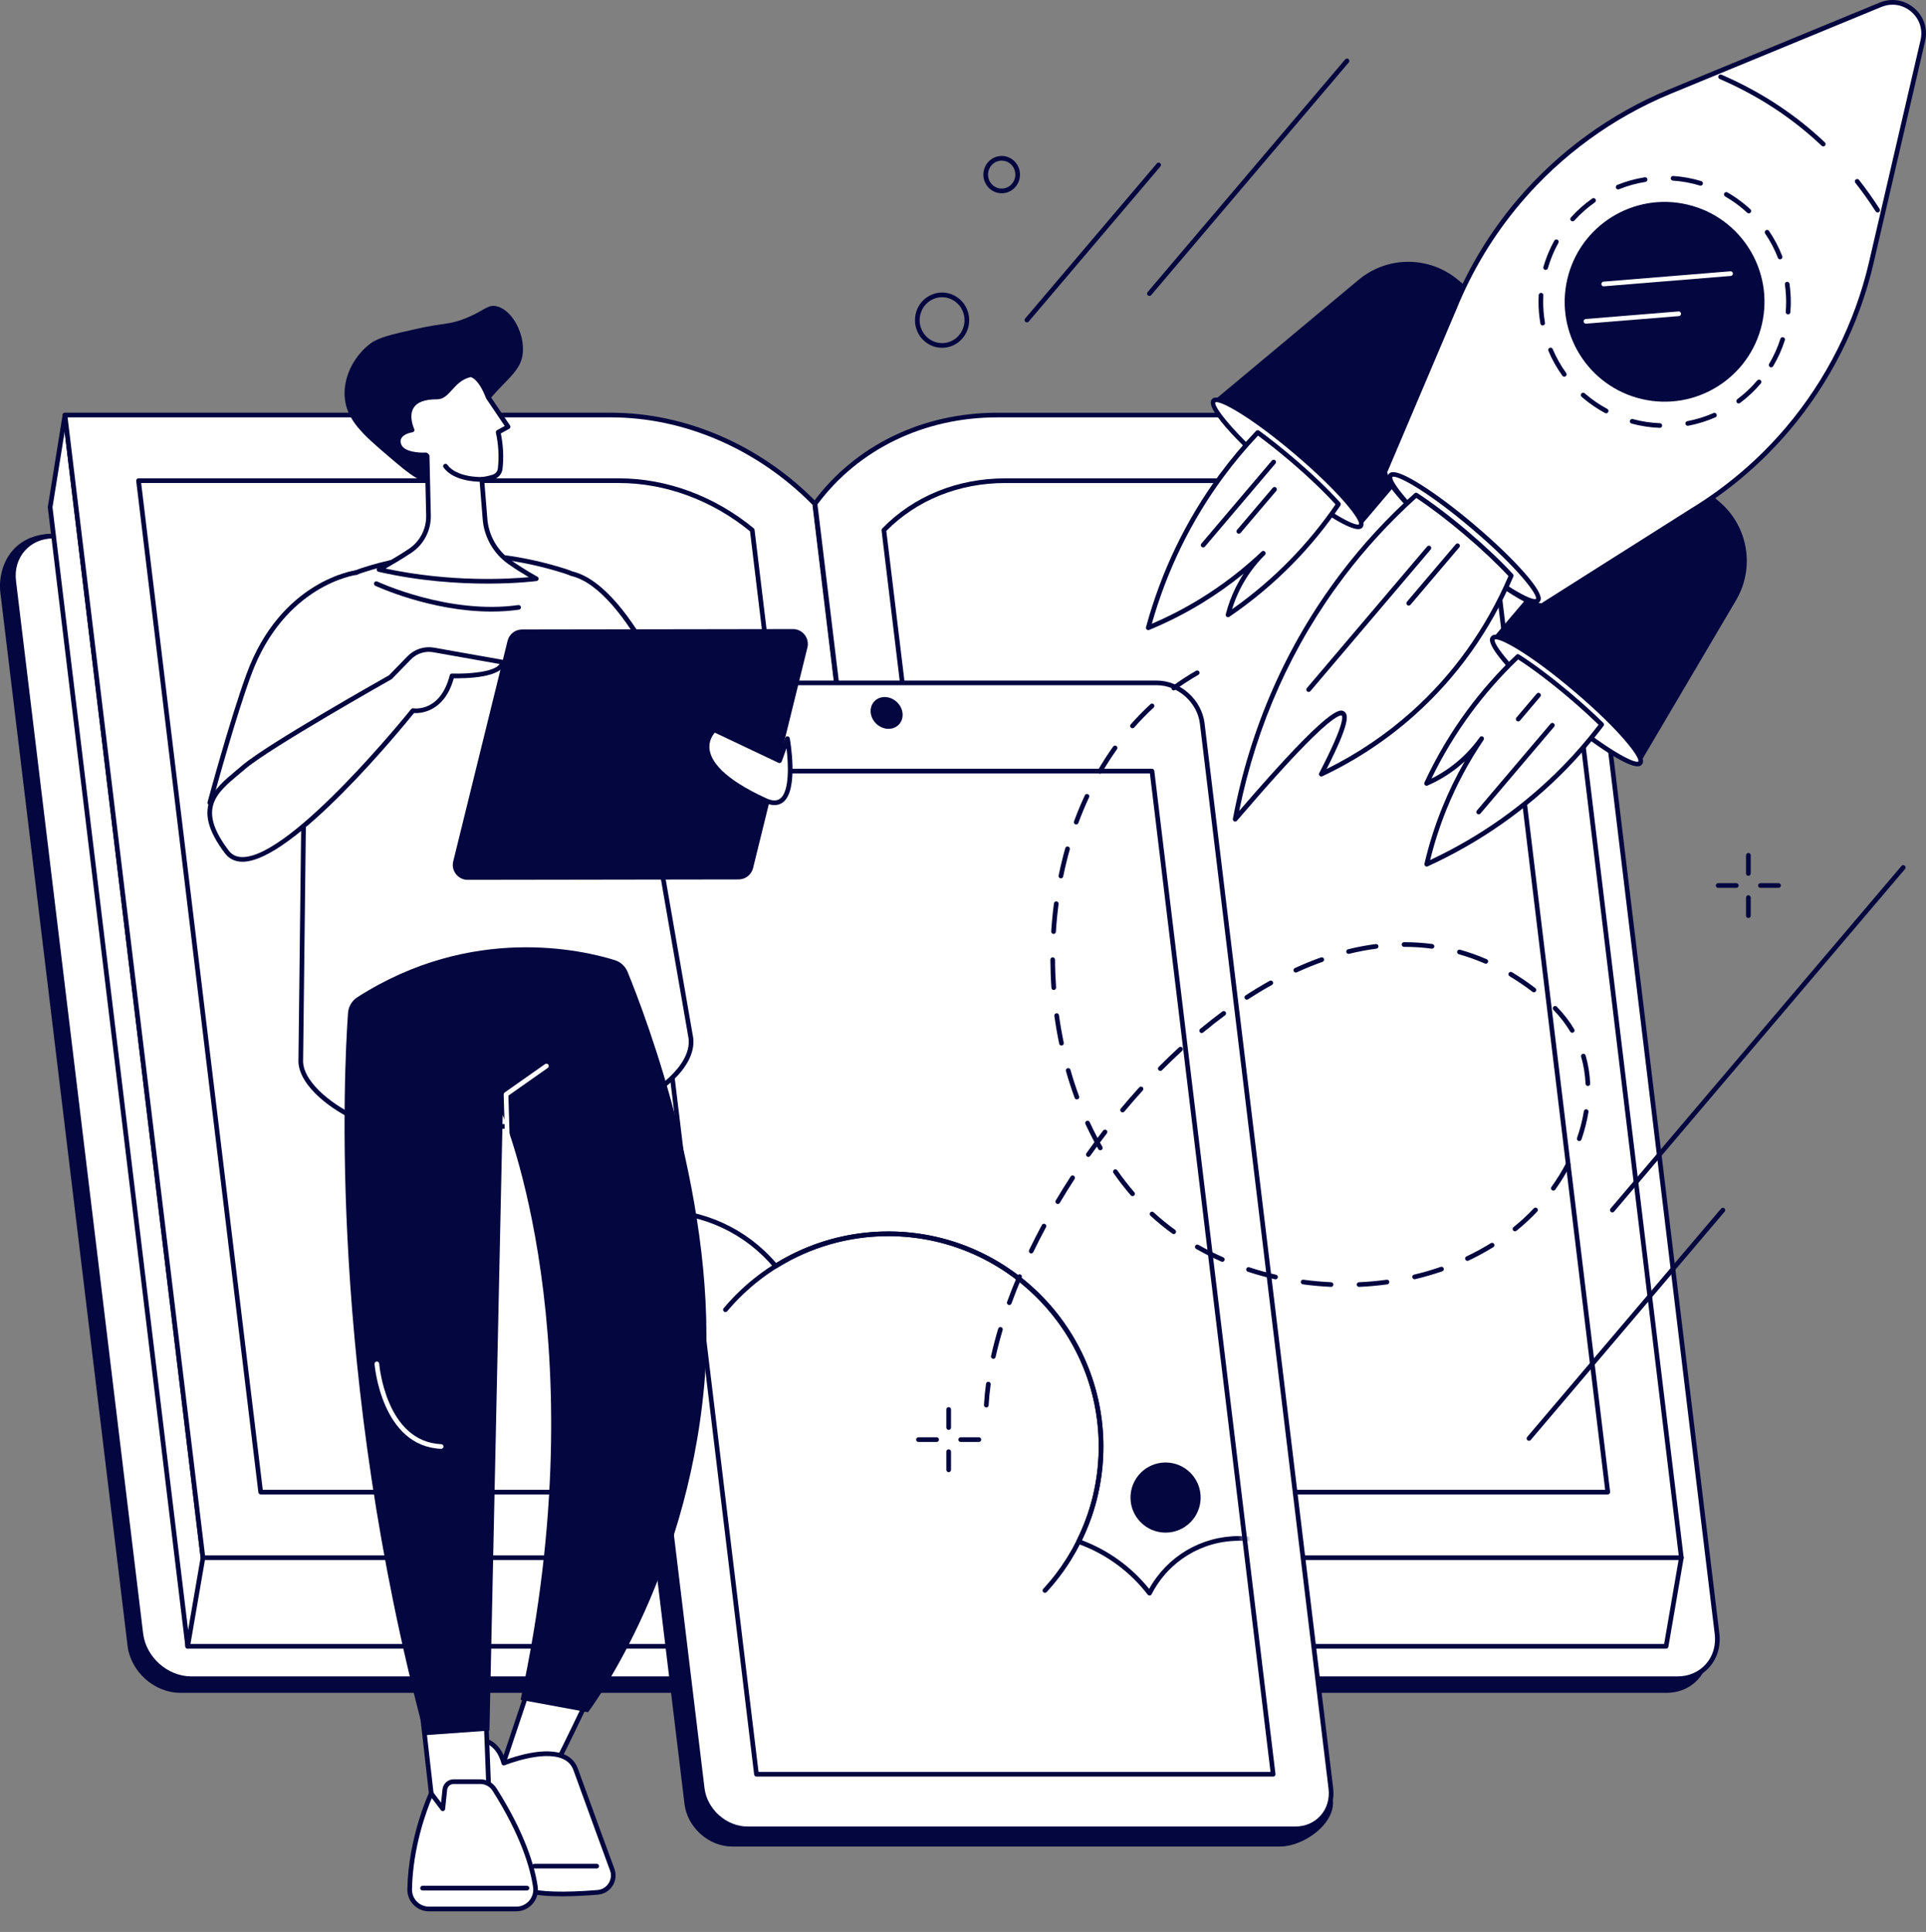 <?xml version="1.0" encoding="UTF-8"?> <svg xmlns="http://www.w3.org/2000/svg" width="315" height="316" viewBox="0 0 315 316" fill="none"><rect x="0" y="0" width="315" height="316" fill="#808080" stroke="none"/><path d="M154.609 276.504H29.495C25.428 276.504 21.733 273.207 21.241 269.139L0.449 96.967C-0.043 92.899 2.184 87.682 8.714 87.682L132.037 89.602L154.609 276.504Z" fill="#03063F"></path><path d="M154.609 276.887H29.495C25.247 276.887 21.374 273.432 20.862 269.186L0.069 97.013C-0.245 94.409 0.52 91.78 2.116 89.981C3.671 88.227 5.953 87.301 8.715 87.301L132.045 89.221C132.237 89.224 132.395 89.368 132.419 89.558L154.992 276.46C155.005 276.569 154.971 276.677 154.898 276.759C154.826 276.841 154.722 276.887 154.612 276.887H154.609ZM8.708 88.064C6.177 88.064 4.093 88.903 2.688 90.489C1.236 92.127 0.541 94.532 0.83 96.922L21.622 269.095C22.09 272.971 25.623 276.123 29.497 276.123H154.178L131.698 89.98L8.708 88.064Z" fill="#03063F"></path><path d="M272.56 276.504H154.723L132.15 89.602H249.988C254.056 89.602 257.752 92.899 258.243 96.966L279.035 269.139C279.527 273.207 276.626 276.504 272.559 276.504H272.56Z" fill="#03063F"></path><path d="M272.56 276.886H154.722C154.529 276.886 154.365 276.741 154.343 276.55L131.772 89.648C131.759 89.538 131.793 89.431 131.866 89.349C131.938 89.267 132.042 89.221 132.152 89.221H249.989C254.238 89.221 258.111 92.675 258.623 96.922L279.415 269.095C279.667 271.182 279.086 273.145 277.777 274.621C276.48 276.084 274.629 276.888 272.56 276.888V276.886ZM155.062 276.121H272.56C274.407 276.121 276.055 275.407 277.205 274.112C278.366 272.802 278.882 271.053 278.657 269.185L257.865 97.012C257.397 93.136 253.864 89.984 249.989 89.984H132.584L155.062 276.123V276.121Z" fill="#03063F"></path><path d="M156.398 274.586H31.287C27.219 274.586 23.524 271.289 23.032 267.221L2.238 95.048C1.746 90.981 4.647 87.684 8.714 87.684H133.828L156.4 274.586H156.398Z" fill="white"></path><path d="M156.397 274.967H31.286C27.037 274.967 23.164 271.512 22.652 267.265L1.858 95.094C1.607 93.007 2.188 91.044 3.496 89.568C4.793 88.105 6.645 87.301 8.714 87.301H133.827C134.02 87.301 134.182 87.446 134.206 87.637L156.777 274.539C156.79 274.649 156.756 274.756 156.683 274.838C156.611 274.92 156.507 274.967 156.397 274.967ZM8.714 88.064C6.867 88.064 5.218 88.778 4.069 90.073C2.907 91.384 2.391 93.133 2.616 95.002L23.409 267.173C23.877 271.049 27.41 274.201 31.284 274.201H155.965L133.487 88.063H8.714V88.064Z" fill="#03063F"></path><path d="M274.347 274.586H156.51L133.938 87.684H251.775C255.843 87.684 259.538 90.981 260.03 95.048L280.822 267.219C281.314 271.287 278.413 274.584 274.346 274.584L274.347 274.586Z" fill="white"></path><path d="M274.349 274.967H156.511C156.318 274.967 156.156 274.821 156.132 274.63L133.56 87.728C133.546 87.618 133.58 87.511 133.654 87.429C133.725 87.347 133.83 87.301 133.939 87.301H251.776C256.025 87.301 259.898 90.755 260.41 95.002L281.202 267.173C281.454 269.261 280.873 271.224 279.564 272.7C278.268 274.162 276.416 274.967 274.347 274.967H274.349ZM156.851 274.203H274.349C276.195 274.203 277.844 273.489 278.994 272.194C280.155 270.884 280.671 269.134 280.444 267.267L259.652 95.096C259.184 91.22 255.651 88.066 251.776 88.066H134.371L156.851 274.205V274.203Z" fill="#03063F"></path><path d="M155.869 269.667H30.699C30.491 269.667 30.322 269.5 30.316 269.293L29.906 248.323C29.903 248.17 29.994 248.03 30.134 247.966L43.834 241.874C43.887 241.851 43.944 241.84 44.004 241.842L137.993 245.243C138.107 245.247 138.215 245.303 138.283 245.395L156.171 269.054C156.258 269.17 156.274 269.326 156.209 269.456C156.144 269.585 156.012 269.667 155.867 269.667H155.869ZM31.073 268.902H155.1L137.784 246L44.065 242.609L30.675 248.561L31.073 268.902Z" fill="#03063F"></path><path d="M10.623 67.888L8.199 82.963L30.7 269.284L33.194 254.791L10.623 67.888Z" fill="white"></path><path d="M30.7 269.667C30.7 269.667 30.693 269.667 30.69 269.667C30.5 269.662 30.343 269.518 30.319 269.33L7.819 83.009C7.815 82.973 7.815 82.937 7.821 82.903L10.245 67.829C10.274 67.643 10.434 67.508 10.622 67.508C10.624 67.508 10.627 67.508 10.629 67.508C10.819 67.511 10.977 67.655 11.001 67.844L33.572 254.746C33.577 254.784 33.575 254.82 33.569 254.857L31.074 269.351C31.042 269.535 30.883 269.669 30.698 269.669L30.7 269.667ZM8.586 82.97L30.767 266.645L32.808 254.781L10.569 70.63L8.584 82.972L8.586 82.97Z" fill="#03063F"></path><path d="M155.815 269.284C146.796 260.083 134.63 254.791 122.499 254.791H33.196L10.625 67.889H99.928C112.059 67.889 124.226 73.181 133.244 82.382L155.816 269.284H155.815Z" fill="white"></path><path d="M155.814 269.667C155.713 269.667 155.614 269.628 155.541 269.552C146.584 260.415 134.54 255.173 122.498 255.173H33.195C33.002 255.173 32.838 255.028 32.816 254.837L10.245 67.933C10.232 67.824 10.266 67.716 10.339 67.634C10.411 67.552 10.515 67.506 10.624 67.506H99.928C112.175 67.506 124.417 72.831 133.515 82.114C133.575 82.174 133.613 82.252 133.621 82.336L156.192 269.238C156.21 269.4 156.125 269.558 155.978 269.628C155.925 269.653 155.869 269.665 155.812 269.665L155.814 269.667ZM33.535 254.408H122.498C134.397 254.408 146.29 259.434 155.302 268.234L132.878 82.556C123.931 73.475 111.929 68.269 99.926 68.269H11.055L33.533 254.408H33.535Z" fill="#03063F"></path><path d="M142.552 248.753C142.502 248.753 142.453 248.742 142.407 248.724C135.501 245.879 128.366 244.436 121.201 244.436H42.635C42.442 244.436 42.278 244.29 42.255 244.099L22.276 78.667C22.263 78.558 22.297 78.45 22.37 78.368C22.442 78.286 22.546 78.24 22.656 78.24H101.222C109.043 78.24 116.872 81.141 123.271 86.408C123.347 86.471 123.396 86.56 123.408 86.657L142.933 248.324C142.948 248.459 142.892 248.592 142.784 248.674C142.716 248.725 142.635 248.753 142.553 248.753H142.552ZM42.973 243.672H121.201C128.258 243.672 135.284 245.051 142.096 247.772L122.668 86.901C116.43 81.807 108.819 79.004 101.224 79.004H23.086L42.973 243.67V243.672Z" fill="#03063F"></path><path d="M272.494 269.668H155.872C155.745 269.668 155.627 269.606 155.556 269.5C155.484 269.396 155.468 269.263 155.515 269.145L217.544 110.092C217.601 109.945 217.742 109.85 217.9 109.85C218.057 109.85 218.197 109.945 218.255 110.092L275.342 254.652C275.368 254.716 275.375 254.788 275.363 254.857L272.869 269.35C272.838 269.533 272.679 269.668 272.493 269.668H272.494ZM156.43 268.902H272.172L274.594 254.831L217.905 111.278L156.432 268.902H156.43Z" fill="#03063F"></path><path d="M155.871 269.284C162.667 260.083 173.554 254.791 185.687 254.791H274.99L252.418 67.889H163.114C150.984 67.889 140.095 73.181 133.299 82.382L155.871 269.284Z" fill="white"></path><path d="M155.871 269.667C155.838 269.667 155.806 269.664 155.773 269.655C155.621 269.616 155.51 269.488 155.491 269.332L132.921 82.43C132.909 82.333 132.935 82.235 132.993 82.157C139.869 72.846 150.848 67.508 163.114 67.508H252.417C252.61 67.508 252.773 67.653 252.796 67.844L275.367 254.747C275.381 254.856 275.346 254.963 275.273 255.045C275.201 255.127 275.097 255.174 274.988 255.174H185.684C173.663 255.174 162.907 260.399 156.176 269.512C156.103 269.611 155.988 269.667 155.869 269.667H155.871ZM133.696 82.488L156.137 268.302C163.04 259.46 173.753 254.408 185.686 254.408H274.557L252.079 68.27H163.116C151.147 68.27 140.434 73.449 133.698 82.487L133.696 82.488Z" fill="#03063F"></path><path d="M164.082 248.755C164.017 248.755 163.952 248.737 163.896 248.705C163.79 248.645 163.718 248.539 163.703 248.418L144.178 86.751C144.165 86.637 144.204 86.522 144.284 86.439C149.428 81.153 156.576 78.242 164.412 78.242H242.978C243.171 78.242 243.335 78.387 243.358 78.579L263.337 244.011C263.35 244.12 263.316 244.227 263.243 244.309C263.171 244.391 263.067 244.438 262.957 244.438H184.391C177.231 244.438 170.451 245.878 164.241 248.719C164.19 248.743 164.137 248.753 164.082 248.753V248.755ZM144.959 86.842L164.398 247.81C170.577 245.065 177.301 243.674 184.389 243.674H262.525L242.638 79.007H164.41C156.847 79.007 149.948 81.789 144.957 86.842H144.959Z" fill="#03063F"></path><path d="M186.683 114.212L99.633 111.701C95.972 111.701 90.85 117.181 91.293 120.842L112.327 295.023C112.77 298.684 116.096 301.651 119.757 301.651H209.318C212.979 301.651 218.048 298.096 217.605 294.435L194.11 120.842C193.668 117.181 190.342 114.214 186.681 114.214L186.683 114.212Z" fill="#03063F"></path><path d="M209.32 302.032H119.759C115.917 302.032 112.415 298.907 111.95 295.067L90.915 120.887C90.705 119.139 91.659 116.876 93.469 114.832C95.391 112.665 97.754 111.318 99.635 111.318L186.69 113.83C190.53 113.833 194.031 116.956 194.494 120.795L217.988 294.382C218.157 295.79 217.611 297.25 216.406 298.608C214.619 300.624 211.707 302.03 209.322 302.03L209.32 302.032ZM99.623 112.082C97.991 112.082 95.796 113.362 94.042 115.34C92.374 117.221 91.488 119.26 91.674 120.795L112.709 294.975C113.127 298.444 116.291 301.266 119.759 301.266H209.32C211.468 301.266 214.206 299.936 215.832 298.101C216.569 297.271 217.409 295.967 217.228 294.478L193.733 120.89C193.313 117.415 190.151 114.593 186.683 114.593C186.68 114.593 186.676 114.593 186.671 114.593L99.621 112.082H99.623Z" fill="#03063F"></path><path d="M189.196 111.701H99.635C95.974 111.701 93.366 114.668 93.806 118.329L114.841 292.51C115.284 296.171 118.61 299.138 122.271 299.138H211.832C215.493 299.138 218.101 296.171 217.661 292.51L196.626 118.329C196.183 114.668 192.857 111.701 189.196 111.701Z" fill="white"></path><path d="M211.831 299.521H122.27C118.428 299.521 114.924 296.396 114.461 292.556L93.427 118.375C93.199 116.486 93.726 114.709 94.911 113.372C96.085 112.048 97.762 111.318 99.635 111.318H189.196C193.038 111.318 196.54 114.443 197.005 118.283L218.039 292.463C218.267 294.353 217.741 296.13 216.555 297.467C215.381 298.791 213.704 299.521 211.831 299.521ZM99.635 112.082C97.984 112.082 96.51 112.719 95.484 113.877C94.445 115.048 93.985 116.612 94.187 118.282L115.222 292.462C115.64 295.931 118.802 298.754 122.272 298.754H211.833C213.483 298.754 214.958 298.116 215.984 296.958C217.023 295.788 217.483 294.223 217.281 292.552L196.246 118.372C195.828 114.902 192.664 112.08 189.196 112.08H99.635V112.082Z" fill="#03063F"></path><path d="M145.322 119.212C143.887 119.212 142.582 118.049 142.408 116.612C142.234 115.177 143.257 114.012 144.694 114.012C146.13 114.012 147.434 115.175 147.608 116.612C147.782 118.047 146.759 119.212 145.322 119.212Z" fill="#03063F"></path><path d="M208.225 290.59H123.721C123.528 290.59 123.365 290.445 123.341 290.253L103.526 126.169C103.513 126.06 103.547 125.952 103.62 125.87C103.692 125.788 103.796 125.742 103.906 125.742H188.41C188.603 125.742 188.766 125.887 188.789 126.079L208.604 290.163C208.618 290.272 208.584 290.38 208.51 290.462C208.439 290.544 208.334 290.59 208.225 290.59ZM124.059 289.824H207.793L188.069 126.504H104.334L124.059 289.824Z" fill="#03063F"></path><mask id="mask0_3420_545" style="mask-type:luminance" maskUnits="userSpaceOnUse" x="103" y="126" width="106" height="165"><path d="M208.226 290.207H123.721L103.904 126.123H188.409L208.226 290.207Z" fill="white"></path></mask><g mask="url(#mask0_3420_545)"><path d="M170.897 260.532C170.805 260.532 170.711 260.498 170.639 260.431C170.484 260.288 170.473 260.047 170.617 259.892C176.475 253.526 179.7 245.255 179.7 236.598C179.7 217.626 164.264 202.189 145.291 202.189C135.102 202.189 125.496 206.667 118.936 214.474C118.8 214.636 118.561 214.657 118.398 214.52C118.236 214.383 118.215 214.142 118.352 213.982C125.059 206 134.879 201.424 145.293 201.424C164.687 201.424 180.466 217.202 180.466 236.597C180.466 245.444 177.168 253.9 171.181 260.408C171.106 260.49 171.003 260.531 170.899 260.531L170.897 260.532Z" fill="#03063F"></path><path d="M192.279 315.459C180.722 315.459 171.32 306.056 171.32 294.499C171.32 294.293 171.311 294.153 171.301 294.059C171.214 294.047 171.15 294.007 171.109 293.975C170.935 293.833 170.923 293.674 171.009 293.302H157.41C152.811 302.8 144.125 307.226 130.099 307.226C112.823 307.226 98.768 293.17 98.768 275.894C98.768 265.4 103.968 255.686 112.696 249.845C112.454 249.247 112.223 248.637 112.013 248.024C110.58 248.27 109.134 248.395 107.713 248.395C93.749 248.395 82.389 237.034 82.389 223.07C82.389 209.107 93.749 197.746 107.713 197.746C115.124 197.746 122.109 200.965 126.935 206.587C132.45 203.208 138.788 201.422 145.286 201.422C164.681 201.422 180.459 217.201 180.459 236.595C180.459 241.975 179.277 247.132 176.945 251.933C181.257 253.549 185.043 256.287 187.947 259.889C190.916 254.545 196.487 251.249 202.625 251.249C211.884 251.249 219.418 258.783 219.418 268.042C219.418 274.488 215.702 280.378 209.913 283.17C212.087 286.549 213.235 290.454 213.235 294.498C213.235 306.055 203.833 315.457 192.276 315.457L192.279 315.459ZM171.788 293.346C172.006 293.505 172.085 293.816 172.085 294.501C172.085 305.636 181.144 314.695 192.279 314.695C203.414 314.695 212.473 305.636 212.473 294.501C212.473 290.463 211.284 286.564 209.036 283.228C208.973 283.134 208.954 283.018 208.985 282.91C209.016 282.802 209.093 282.712 209.195 282.666C214.942 280.079 218.656 274.341 218.656 268.046C218.656 259.207 211.465 252.018 202.626 252.018C196.577 252.018 191.107 255.37 188.35 260.763C188.29 260.879 188.176 260.958 188.044 260.97C187.913 260.982 187.786 260.925 187.706 260.823C184.759 256.996 180.811 254.121 176.286 252.512C176.181 252.474 176.099 252.396 176.058 252.295C176.017 252.194 176.023 252.08 176.07 251.981C178.474 247.178 179.694 242.004 179.694 236.6C179.694 217.628 164.257 202.191 145.284 202.191C138.818 202.191 132.516 203.997 127.057 207.414C126.894 207.514 126.682 207.48 126.561 207.335C121.875 201.73 115.004 198.515 107.711 198.515C94.169 198.515 83.151 209.532 83.151 223.076C83.151 236.619 94.168 247.636 107.711 247.636C109.192 247.636 110.703 247.496 112.197 247.219C112.385 247.185 112.57 247.293 112.63 247.474C112.896 248.275 113.195 249.073 113.52 249.847C113.591 250.016 113.53 250.212 113.376 250.315C104.706 255.993 99.53 265.557 99.53 275.899C99.53 292.753 113.243 306.466 130.097 306.466C143.899 306.466 152.391 302.112 156.823 292.76C156.886 292.627 157.021 292.542 157.168 292.542H171.501C171.62 292.542 171.731 292.596 171.805 292.692C171.876 292.786 171.902 292.909 171.87 293.023C171.834 293.157 171.805 293.264 171.784 293.348L171.788 293.346Z" fill="#03063F"></path><path d="M190.631 250.683C193.799 250.683 196.366 248.115 196.366 244.948C196.366 241.78 193.799 239.213 190.631 239.213C187.464 239.213 184.896 241.78 184.896 244.948C184.896 248.115 187.464 250.683 190.631 250.683Z" fill="#03063F"></path></g><path d="M71.457 78.906C69.2 79.469 66.995 77.585 63.573 74.665C59.415 71.115 56.516 68.642 56.362 64.658C56.227 61.161 58.26 57.912 60.602 56.178C61.948 55.182 63.986 54.722 68.064 53.803C72.731 52.751 73.331 53.168 76.035 52.107C79.183 50.873 79.675 49.799 81.122 50.072C83.465 50.515 85.579 53.971 85.532 57.196C85.47 61.463 81.672 62.104 77.39 69.069C73.811 74.891 74.13 78.237 71.453 78.906H71.457Z" fill="#03063F"></path><path d="M112.999 169.811L105.293 125.441L112.656 121.223C112.656 121.223 103.636 96.238 93.521 93.836V93.841C93.152 93.686 92.776 93.541 92.39 93.418C78.518 89 66.914 90.782 59.298 93.267C53.498 95.16 49.692 100.712 49.975 106.808L49.191 173.682C49.373 177.601 54.783 181.409 58.377 182.982C62.706 184.879 70.465 184.259 81.142 184.259C91.1 184.259 98.133 182.591 102.785 180.828C107.239 179.14 113.561 174.542 113.001 169.813L112.999 169.811Z" fill="white"></path><path d="M69.836 184.738C64.757 184.738 60.903 184.505 58.221 183.332C54.541 181.721 48.998 177.826 48.807 173.698L49.591 106.802C49.3 100.564 53.243 94.84 59.178 92.903C66.582 90.487 78.374 88.551 92.506 93.051C92.853 93.162 93.206 93.294 93.616 93.465C103.812 95.897 112.644 120.063 113.014 121.092C113.078 121.266 113.006 121.461 112.845 121.553L105.715 125.638L113.375 169.745C113.375 169.745 113.377 169.759 113.378 169.766C113.961 174.687 107.613 179.406 102.918 181.184C96.867 183.477 89.54 184.64 81.139 184.64C78.899 184.64 76.818 184.668 74.806 184.693C73.034 184.715 71.377 184.738 69.835 184.738H69.836ZM75.431 91.105C68.967 91.105 63.51 92.293 59.415 93.629C53.807 95.458 50.081 100.87 50.356 106.788L49.572 173.685C49.745 177.414 55.158 181.155 58.529 182.631C61.874 184.095 67.294 184.025 74.797 183.93C76.811 183.904 78.894 183.877 81.139 183.877C89.446 183.877 96.683 182.73 102.647 180.47C106.977 178.828 113.137 174.325 112.62 169.866L104.915 125.506C104.888 125.347 104.963 125.188 105.101 125.11L112.182 121.053C111.12 118.225 102.67 96.48 93.483 94.221C93.445 94.218 93.406 94.209 93.37 94.194C92.959 94.022 92.61 93.89 92.27 93.782C86.154 91.835 80.483 91.109 75.429 91.109L75.431 91.105Z" fill="#03063F"></path><path d="M34.316 131.302C34.316 131.302 37.924 117.881 40.694 110.337C46.292 95.085 58.267 93.65 58.267 93.65V131.191L34.316 131.304V131.302Z" fill="white"></path><path d="M34.316 131.684C34.198 131.684 34.085 131.629 34.013 131.535C33.94 131.441 33.916 131.318 33.947 131.202C33.983 131.067 37.591 117.679 40.334 110.205C45.948 94.91 58.097 93.284 58.22 93.27C58.434 93.245 58.62 93.395 58.646 93.603C58.671 93.814 58.521 94.003 58.313 94.029C58.195 94.043 46.498 95.633 41.053 110.468C38.617 117.105 35.491 128.445 34.818 130.917L50.193 130.845H50.195C50.405 130.845 50.576 131.014 50.577 131.226C50.577 131.438 50.408 131.609 50.196 131.611L34.319 131.686H34.317L34.316 131.684Z" fill="#03063F"></path><path d="M80.373 100.029C70.415 100.029 61.479 95.859 61.378 95.809C61.187 95.719 61.107 95.492 61.197 95.3C61.288 95.109 61.517 95.029 61.706 95.119C61.823 95.174 73.407 100.576 84.767 98.966C84.976 98.937 85.17 99.083 85.2 99.291C85.228 99.499 85.083 99.694 84.875 99.723C83.37 99.937 81.86 100.029 80.375 100.029H80.373Z" fill="#03063F"></path><path d="M76.501 143.913L120.798 143.845C121.921 143.845 122.898 143.076 123.166 141.986L132.053 105.918C132.432 104.377 131.265 102.889 129.678 102.891L85.381 102.959C84.259 102.961 83.282 103.728 83.013 104.818L74.127 140.886C73.747 142.427 74.914 143.915 76.501 143.913Z" fill="#03063F"></path><path d="M128.787 120.818L127.492 124.428L116.834 119.373C116.834 119.373 110.984 124.454 125.191 130.93C131.112 133.629 128.788 120.82 128.788 120.82L128.787 120.818Z" fill="white"></path><path d="M126.672 131.686C126.178 131.686 125.63 131.549 125.032 131.278C118.996 128.526 115.723 125.659 115.303 122.755C114.978 120.508 116.517 119.142 116.582 119.085C116.697 118.986 116.861 118.964 116.997 119.029L127.275 123.903L128.428 120.691C128.486 120.529 128.643 120.426 128.819 120.44C128.992 120.454 129.133 120.582 129.164 120.753C129.226 121.096 130.662 129.204 128.073 131.218C127.669 131.531 127.201 131.688 126.672 131.688V131.686ZM116.914 119.834C116.57 120.218 115.848 121.217 116.061 122.658C116.329 124.463 118.159 127.304 125.349 130.582C126.323 131.027 127.059 131.037 127.603 130.613C129.125 129.429 128.963 125.111 128.633 122.382L127.852 124.557C127.816 124.658 127.738 124.74 127.639 124.781C127.54 124.822 127.427 124.82 127.329 124.772L116.915 119.834H116.914Z" fill="#03063F"></path><path d="M63.843 110.768C63.843 110.768 43.95 121.976 39.846 125.492C35.744 129.008 31.294 131.678 37.096 139.343C42.897 147.008 67.537 116.233 67.537 116.233C67.537 116.233 72.279 117.01 73.924 110.549C73.924 110.549 81.931 110.824 82.218 108.31L70.922 106.307C69.462 106.048 67.969 106.529 66.933 107.592L63.843 110.766V110.768Z" fill="white"></path><path d="M39.656 140.952C39.635 140.952 39.614 140.952 39.594 140.952C38.414 140.937 37.471 140.472 36.791 139.575C31.218 132.212 34.828 129.195 38.649 126.002C38.964 125.739 39.283 125.473 39.599 125.203C43.622 121.754 62.281 111.212 63.608 110.463L66.661 107.329C67.785 106.174 69.403 105.653 70.99 105.935L82.285 107.937C82.484 107.973 82.622 108.155 82.598 108.357C82.304 110.93 75.874 110.974 74.217 110.943C72.657 116.545 68.706 116.692 67.706 116.636C65.855 118.932 47.873 140.955 39.656 140.955V140.952ZM70.141 106.621C69.046 106.621 67.987 107.06 67.209 107.86L64.119 111.034C64.093 111.06 64.064 111.082 64.034 111.101C63.835 111.213 44.124 122.331 40.098 125.782C39.78 126.055 39.459 126.322 39.141 126.588C35.303 129.797 32.27 132.33 37.402 139.114C37.939 139.824 38.66 140.175 39.606 140.188C39.625 140.188 39.644 140.188 39.661 140.188C47.775 140.188 67.045 116.237 67.24 115.995C67.326 115.887 67.462 115.834 67.6 115.857C67.78 115.886 72.022 116.482 73.556 110.456C73.6 110.282 73.74 110.163 73.938 110.169C76.672 110.263 80.939 109.906 81.72 108.611L70.857 106.686C70.617 106.643 70.378 106.623 70.141 106.623V106.621Z" fill="#03063F"></path><path d="M87.483 273.025L80.887 292.707C80.887 292.707 88.072 292.094 88.759 292.229C89.445 292.364 97.85 274.279 97.85 274.279L87.484 273.025H87.483Z" fill="white"></path><path d="M80.886 293.089C80.77 293.089 80.659 293.036 80.585 292.944C80.505 292.843 80.483 292.708 80.524 292.587L87.12 272.905C87.178 272.733 87.347 272.625 87.528 272.647L97.896 273.901C98.017 273.917 98.125 273.988 98.185 274.094C98.245 274.202 98.25 274.33 98.197 274.441C98.176 274.486 96.07 279.016 93.905 283.471C89.4 292.749 89.083 292.683 88.685 292.604C88.27 292.524 84.371 292.794 80.919 293.089C80.908 293.089 80.897 293.089 80.886 293.089ZM87.745 273.442L81.433 292.276C83.237 292.126 87.588 291.779 88.659 291.834C89.571 290.8 94.293 281.003 97.281 274.593L87.747 273.44L87.745 273.442Z" fill="#03063F"></path><path d="M82.397 288.382C82.397 288.382 92.317 284.314 94.152 289.419C96.486 295.911 100.133 305.816 100.133 305.816C100.751 307.539 99.564 309.377 97.738 309.524C94.113 309.816 88.704 310.052 86.186 309.169C82.209 307.773 75.611 295.186 75.611 295.186L77.646 284.477C77.646 284.477 81.244 283.969 82.398 288.382H82.397Z" fill="white"></path><path d="M91.886 310.172C89.574 310.172 87.422 310.008 86.059 309.53C81.986 308.101 75.544 295.883 75.272 295.364C75.233 295.287 75.219 295.2 75.235 295.115L77.269 284.405C77.3 284.244 77.43 284.121 77.592 284.098C77.63 284.092 81.308 283.626 82.649 287.873C84.116 287.325 89.238 285.603 92.357 286.99C93.408 287.456 94.132 288.23 94.513 289.289C96.82 295.706 100.457 305.585 100.492 305.684C100.829 306.62 100.713 307.635 100.175 308.467C99.636 309.302 98.758 309.827 97.768 309.905C95.95 310.052 93.859 310.172 91.884 310.172H91.886ZM76.012 295.127C76.69 296.398 82.722 307.55 86.313 308.809C88.186 309.466 92.234 309.584 97.708 309.145C98.46 309.085 99.124 308.687 99.532 308.054C99.939 307.421 100.028 306.653 99.773 305.945C99.737 305.85 96.1 295.967 93.792 289.549C93.481 288.683 92.909 288.075 92.045 287.69C88.749 286.224 82.603 288.712 82.541 288.736C82.44 288.777 82.324 288.773 82.225 288.724C82.126 288.674 82.054 288.585 82.025 288.478C81.14 285.097 78.766 284.83 77.963 284.839L76.009 295.127H76.012Z" fill="#03063F"></path><path d="M97.595 305.621H87.406C87.194 305.621 87.023 305.45 87.023 305.238C87.023 305.026 87.194 304.855 87.406 304.855H97.595C97.806 304.855 97.977 305.026 97.977 305.238C97.977 305.45 97.806 305.621 97.595 305.621Z" fill="#03063F"></path><path d="M68.777 277.862L71.019 297.66L80.035 295.186L79.342 277.348L68.777 277.862Z" fill="white"></path><path d="M71.019 298.042C70.944 298.042 70.869 298.019 70.806 297.977C70.714 297.913 70.652 297.814 70.64 297.703L68.399 277.905C68.387 277.801 68.419 277.695 68.488 277.615C68.556 277.535 68.655 277.485 68.761 277.482L79.325 276.969C79.435 276.964 79.527 277 79.602 277.07C79.677 277.138 79.722 277.236 79.725 277.337L80.419 295.175C80.426 295.353 80.309 295.511 80.139 295.558L71.122 298.031C71.09 298.04 71.055 298.045 71.021 298.045L71.019 298.042ZM69.204 278.223L71.349 297.172L79.641 294.896L78.975 277.747L69.204 278.221V278.223Z" fill="#03063F"></path><path d="M70.168 312.244H84.434C86.365 312.244 87.847 310.532 87.564 308.622C87.087 305.4 85.536 300.057 80.884 292.704C80.377 291.901 79.49 291.414 78.54 291.414H74.201C73.453 291.414 72.826 291.98 72.747 292.723L72.419 295.852L70.53 293.358C70.53 293.358 67.158 300.46 67.001 309.022C66.968 310.79 68.396 312.242 70.166 312.242L70.168 312.244Z" fill="white"></path><path d="M84.435 312.627H70.168C69.208 312.627 68.31 312.249 67.636 311.564C66.963 310.879 66.603 309.975 66.622 309.017C66.779 300.472 70.153 293.268 70.187 293.196C70.243 293.075 70.36 292.993 70.493 292.979C70.623 292.965 70.756 293.022 70.836 293.129L72.141 294.853L72.369 292.685C72.468 291.744 73.255 291.033 74.202 291.033H78.541C79.629 291.033 80.627 291.582 81.208 292.501C85.909 299.93 87.465 305.339 87.942 308.568C88.092 309.586 87.793 310.618 87.12 311.397C86.445 312.177 85.466 312.627 84.433 312.627H84.435ZM70.621 294.11C69.835 295.972 67.513 302.045 67.385 309.031C67.372 309.782 67.654 310.491 68.181 311.028C68.709 311.566 69.415 311.861 70.168 311.861H84.435C85.246 311.861 86.013 311.509 86.543 310.896C87.071 310.284 87.305 309.476 87.187 308.679C86.72 305.523 85.193 300.226 80.562 292.909C80.121 292.212 79.366 291.797 78.541 291.797H74.202C73.648 291.797 73.185 292.212 73.129 292.764L72.801 295.893C72.785 296.049 72.674 296.18 72.524 296.221C72.374 296.264 72.212 296.209 72.118 296.083L70.621 294.106V294.11Z" fill="#03063F"></path><path d="M86.186 309.217H69.107C68.895 309.217 68.725 309.046 68.725 308.834C68.725 308.622 68.895 308.451 69.107 308.451H86.186C86.397 308.451 86.568 308.622 86.568 308.834C86.568 309.046 86.397 309.217 86.186 309.217Z" fill="#03063F"></path><path d="M102.641 158.961C102.266 158.048 101.511 157.348 100.57 157.054C95.353 155.418 77.166 151.106 58.443 163.112C57.559 163.679 56.994 164.629 56.919 165.676C56.242 175.19 53.717 224.928 69.451 283.818L80.049 283.063L82.211 182.372C82.211 182.372 97.91 219.285 85.144 278.032L96.168 280.066C96.168 280.066 112.299 258.854 115.188 226.44C117.744 197.765 105.499 165.925 102.639 158.961H102.641Z" fill="#03063F"></path><path d="M72.154 236.983C72.154 236.983 72.142 236.983 72.137 236.983C62.374 236.561 61.265 223.239 61.255 223.104C61.24 222.894 61.397 222.71 61.607 222.694C61.817 222.679 62.002 222.836 62.017 223.046C62.027 223.174 63.085 235.826 72.169 236.219C72.38 236.228 72.544 236.407 72.535 236.617C72.526 236.822 72.357 236.983 72.154 236.983Z" fill="white"></path><path d="M83.134 191.984C82.929 191.984 82.758 191.82 82.751 191.613L82.377 179.018C82.374 178.89 82.435 178.768 82.539 178.693L89.147 174.048C89.32 173.927 89.559 173.968 89.68 174.14C89.802 174.313 89.76 174.552 89.588 174.673L83.149 179.201L83.516 191.591C83.522 191.803 83.356 191.979 83.146 191.984C83.142 191.984 83.139 191.984 83.134 191.984Z" fill="white"></path><path d="M67.051 90.113C68.999 88.824 70.135 86.615 70.082 84.279L69.86 74.586C69.793 74.525 69.728 74.463 69.663 74.404C69.663 74.404 65.78 74.663 65.215 72.685C64.649 70.707 67.395 70.328 67.395 70.328C67.395 70.328 64.801 64.871 71.51 64.934C73.312 64.951 73.956 61.965 76.912 61.295C76.912 61.295 78.374 61.171 79.855 65.004L83.099 69.806L81.478 70.695C81.876 72.521 82.05 74.535 81.804 76.671C81.733 77.285 81.311 77.802 80.721 77.993C80.233 78.15 79.577 78.319 78.803 78.408L79.326 84.896C79.555 87.735 81.044 90.322 83.376 91.958C85.629 93.54 87.708 94.656 87.708 94.656C87.708 94.656 75.748 96.293 61.998 93.153C61.998 93.153 64.654 91.701 67.053 90.112L67.051 90.113Z" fill="white"></path><path d="M79.725 95.459C75.005 95.459 68.652 95.068 61.911 93.528C61.755 93.493 61.639 93.366 61.617 93.209C61.595 93.052 61.673 92.896 61.812 92.821C61.837 92.808 64.482 91.357 66.839 89.797C68.681 88.578 69.75 86.519 69.699 84.291L69.482 74.796C68.623 74.82 65.415 74.778 64.847 72.793C64.677 72.196 64.743 71.662 65.042 71.2C65.483 70.522 66.337 70.198 66.872 70.052C66.593 69.267 66.175 67.596 67.019 66.274C67.762 65.112 69.27 64.533 71.513 64.555C72.19 64.569 72.699 63.995 73.352 63.277C74.148 62.401 75.137 61.309 76.826 60.926C76.843 60.923 76.861 60.92 76.878 60.918C77.059 60.903 78.658 60.884 80.195 64.828L83.415 69.595C83.475 69.683 83.496 69.794 83.47 69.899C83.444 70.003 83.376 70.092 83.282 70.143L81.91 70.896C82.31 72.861 82.402 74.817 82.184 76.717C82.097 77.479 81.567 78.123 80.839 78.358C80.315 78.528 79.77 78.656 79.213 78.741L79.707 84.867C79.927 87.595 81.343 90.067 83.595 91.647C85.802 93.195 87.867 94.309 87.888 94.321C88.033 94.4 88.113 94.562 88.082 94.726C88.053 94.888 87.922 95.015 87.758 95.037C87.697 95.045 84.57 95.459 79.724 95.459H79.725ZM63.057 92.997C73.733 95.273 83.253 94.704 86.487 94.405C85.658 93.92 84.43 93.168 83.156 92.275C80.718 90.563 79.182 87.886 78.945 84.93L78.422 78.442C78.405 78.237 78.555 78.056 78.758 78.032C79.392 77.959 80.012 77.824 80.603 77.632C81.049 77.489 81.371 77.096 81.425 76.631C81.644 74.725 81.536 72.757 81.106 70.78C81.07 70.615 81.147 70.445 81.295 70.363L82.549 69.677L79.539 65.221C79.522 65.197 79.51 65.172 79.5 65.144C78.273 61.972 77.12 61.704 76.949 61.682C75.523 62.022 74.67 62.959 73.919 63.788C73.201 64.579 72.526 65.317 71.508 65.317C71.469 65.317 71.431 65.317 71.394 65.317C69.498 65.317 68.244 65.776 67.665 66.684C66.771 68.083 67.733 70.143 67.741 70.165C67.794 70.275 67.789 70.403 67.733 70.51C67.675 70.618 67.571 70.691 67.449 70.708C67.089 70.76 66.071 71.021 65.683 71.617C65.507 71.887 65.474 72.203 65.582 72.581C65.977 73.959 68.643 74.089 69.638 74.023C69.744 74.016 69.848 74.053 69.925 74.127L70.118 74.306C70.195 74.376 70.239 74.475 70.241 74.578L70.463 84.271C70.519 86.763 69.323 89.066 67.261 90.431C65.714 91.456 64.045 92.433 63.057 92.995V92.997Z" fill="#03063F"></path><path d="M78.802 78.412C78.802 78.412 74.547 78.561 72.856 76.246L78.802 78.412Z" fill="white"></path><path d="M78.621 78.797C77.736 78.797 74.144 78.658 72.546 76.472C72.422 76.301 72.459 76.062 72.63 75.937C72.801 75.812 73.04 75.85 73.165 76.021C74.718 78.147 78.749 78.031 78.788 78.03C78.992 78.021 79.176 78.187 79.183 78.399C79.19 78.609 79.026 78.786 78.814 78.793C78.794 78.793 78.727 78.797 78.619 78.797H78.621Z" fill="#03063F"></path><path d="M244.341 50.769L238.531 45.835C233.829 41.843 226.938 41.816 222.203 45.767L198.481 65.572L222.548 86.007L229.709 77.573L244.341 50.771V50.769Z" fill="#03063F"></path><path d="M222.55 86.005C221.714 86.989 215.65 83.212 209.004 77.568C202.359 71.925 197.647 66.552 198.483 65.57C199.318 64.586 205.383 68.363 212.028 74.007C218.674 79.65 223.385 85.023 222.55 86.005Z" fill="white"></path><path d="M222.145 86.549C221.505 86.549 220.264 86.161 217.753 84.597C215.179 82.994 211.984 80.601 208.755 77.861C204.493 74.24 196.799 66.963 198.189 65.323C198.42 65.053 199.03 64.334 203.277 66.98C205.851 68.582 209.046 70.976 212.274 73.716C216.537 77.336 224.231 84.614 222.84 86.254C222.747 86.365 222.589 86.549 222.145 86.549ZM198.963 65.776C198.876 65.776 198.813 65.791 198.77 65.822C198.454 66.463 201.678 70.848 209.251 77.278C216.807 83.695 221.648 86.17 222.258 85.758C222.564 85.095 219.337 80.715 211.781 74.299C204.754 68.333 200.072 65.776 198.963 65.776Z" fill="#03063F"></path><path d="M211.14 75.051C209.244 73.442 207.397 71.986 205.704 70.746C203.748 72.805 201.748 75.14 199.792 77.793C192.967 87.049 189.574 96.185 187.801 102.682C190.396 101.612 193.322 100.196 196.402 98.315C200.654 95.715 204.033 92.937 206.615 90.489C205.366 91.728 203.76 93.616 202.455 96.233C201.661 97.827 201.163 99.316 200.847 100.565C203.968 98.442 207.592 95.597 211.249 91.854C214.408 88.622 216.921 85.404 218.911 82.467C217.015 80.35 214.297 77.731 211.14 75.051Z" fill="white"></path><path d="M187.8 103.066C187.708 103.066 187.619 103.033 187.547 102.97C187.438 102.874 187.394 102.724 187.431 102.582C189.922 93.451 193.976 85.034 199.482 77.567C201.291 75.112 203.291 72.729 205.425 70.484C205.557 70.344 205.772 70.326 205.927 70.44C207.69 71.73 209.527 73.183 211.385 74.762C214.438 77.354 217.211 80 219.194 82.214C219.31 82.344 219.324 82.538 219.227 82.684C216.946 86.049 214.353 89.227 211.522 92.124C208.346 95.375 204.827 98.322 201.062 100.884C200.93 100.973 200.758 100.973 200.628 100.881C200.498 100.79 200.438 100.628 200.478 100.474C200.865 98.95 201.416 97.468 202.114 96.067C202.499 95.296 202.927 94.55 203.397 93.831C201.241 95.588 198.967 97.199 196.601 98.645C193.849 100.327 190.937 101.805 187.947 103.038C187.899 103.057 187.851 103.067 187.802 103.067L187.8 103.066ZM205.748 71.255C203.722 73.406 201.822 75.681 200.098 78.022C194.801 85.207 190.861 93.279 188.381 102.025C191.08 100.871 193.708 99.516 196.202 97.99C199.835 95.769 203.25 93.152 206.351 90.214C206.503 90.07 206.742 90.076 206.887 90.226C207.033 90.376 207.031 90.615 206.882 90.764C205.21 92.424 203.836 94.323 202.796 96.407C202.278 97.447 201.843 98.535 201.501 99.651C204.897 97.261 208.08 94.553 210.975 91.589C213.705 88.794 216.21 85.738 218.425 82.502C216.48 80.36 213.816 77.829 210.892 75.345C209.142 73.86 207.413 72.485 205.75 71.257L205.748 71.255Z" fill="#03063F"></path><path d="M275.407 77.147L281.217 82.08C285.918 86.073 287.064 92.868 283.931 98.181L268.237 124.801L244.17 104.365L251.331 95.931L275.407 77.148V77.147Z" fill="#03063F"></path><path d="M244.17 104.366C243.335 105.35 248.046 110.721 254.692 116.364C261.337 122.007 267.402 125.784 268.237 124.801C269.073 123.817 264.361 118.446 257.716 112.804C251.07 107.161 245.006 103.384 244.17 104.366Z" fill="white"></path><path d="M267.833 125.344C267.192 125.344 265.952 124.956 263.441 123.391C260.866 121.789 257.672 119.396 254.443 116.655C251.214 113.915 248.336 111.149 246.337 108.869C243.038 105.107 243.648 104.388 243.877 104.118C244.107 103.848 244.717 103.129 248.964 105.775C251.539 107.377 254.733 109.771 257.962 112.511C261.191 115.253 264.069 118.017 266.068 120.298C269.367 124.059 268.757 124.779 268.526 125.048C268.432 125.159 268.275 125.344 267.833 125.344ZM244.461 104.613C244.155 105.276 247.381 109.656 254.938 116.073C262.513 122.505 267.361 124.973 267.949 124.55C268.267 123.909 265.041 119.524 257.468 113.094C249.909 106.675 245.067 104.205 244.463 104.613H244.461Z" fill="#03063F"></path><path d="M256.829 113.847C258.725 115.456 260.461 117.043 261.957 118.512C260.244 120.776 258.262 123.13 255.963 125.489C247.935 133.723 239.471 138.554 233.348 141.356C233.983 138.623 234.904 135.505 236.262 132.162C238.138 127.544 240.332 123.76 242.329 120.815C241.309 122.248 239.706 124.138 237.335 125.849C235.89 126.892 234.501 127.623 233.322 128.139C234.913 124.715 237.13 120.678 240.232 116.46C242.909 112.82 245.679 109.818 248.253 107.379C250.65 108.908 253.674 111.165 256.831 113.845L256.829 113.847Z" fill="white"></path><path d="M233.347 141.738C233.26 141.738 233.175 141.709 233.105 141.653C232.992 141.56 232.941 141.412 232.975 141.27C233.706 138.12 234.694 135.007 235.908 132.018C236.952 129.448 238.174 126.944 239.557 124.532C238.923 125.113 238.257 125.658 237.558 126.162C236.289 127.077 234.916 127.861 233.474 128.492C233.329 128.555 233.16 128.522 233.047 128.408C232.934 128.294 232.907 128.124 232.973 127.979C234.892 123.848 237.229 119.897 239.921 116.236C242.321 112.973 245.034 109.9 247.988 107.103C248.114 106.982 248.309 106.963 248.456 107.059C250.964 108.658 254.025 110.966 257.075 113.556C258.93 115.131 260.662 116.708 262.223 118.24C262.36 118.375 262.377 118.59 262.261 118.744C260.392 121.212 258.364 123.572 256.236 125.757C249.759 132.4 242.111 137.766 233.506 141.706C233.455 141.73 233.402 141.74 233.347 141.74V141.738ZM242.326 120.433C242.402 120.433 242.477 120.456 242.543 120.502C242.716 120.621 242.759 120.857 242.642 121.03C240.246 124.566 238.216 128.36 236.614 132.305C235.514 135.014 234.601 137.828 233.901 140.677C242.13 136.811 249.455 131.615 255.687 125.222C257.719 123.139 259.654 120.895 261.448 118.549C259.963 117.104 258.327 115.619 256.581 114.137C253.658 111.654 250.728 109.437 248.297 107.864C245.461 110.575 242.853 113.542 240.538 116.689C238.083 120.027 235.927 123.606 234.12 127.345C235.165 126.826 236.168 126.221 237.109 125.541C238.997 124.178 240.649 122.514 242.016 120.594C242.089 120.49 242.209 120.433 242.326 120.433Z" fill="#03063F"></path><path d="M306.049 42.968L314.478 6.653C315.415 2.612 311.397 -0.799 307.562 0.781L273.093 14.989C263.576 18.912 255.133 25.053 248.471 32.901C244.019 38.144 240.433 44.063 237.85 50.437L226.637 76.853C225.738 77.912 230.808 83.693 237.959 89.766C245.112 95.84 251.638 99.906 252.538 98.846L276.787 83.497C282.656 79.913 287.916 75.415 292.368 70.174C299.031 62.325 303.722 53 306.05 42.972L306.049 42.968Z" fill="white"></path><path d="M252.089 99.371C249.424 99.371 241.793 93.522 237.712 90.057C234.239 87.108 231.141 84.132 228.991 81.681C225.632 77.851 226.047 76.975 226.305 76.652L237.496 50.287C240.098 43.87 243.693 37.936 248.179 32.654C254.851 24.795 263.417 18.563 272.948 14.636L307.417 0.427C309.353 -0.37 311.461 -0.039 313.058 1.317C314.653 2.672 315.325 4.7 314.85 6.74L306.421 43.056C304.091 53.097 299.331 62.56 292.659 70.418C288.174 75.7 282.901 80.21 276.985 83.82L252.781 99.142C252.619 99.297 252.385 99.369 252.089 99.369V99.371ZM309.534 0.767C308.924 0.767 308.307 0.889 307.709 1.135L273.24 15.343C263.822 19.224 255.357 25.383 248.763 33.149C244.33 38.37 240.778 44.234 238.205 50.581L226.989 77.002C226.973 77.038 226.953 77.07 226.929 77.099C226.488 77.701 229.973 82.481 238.209 89.473C246.446 96.467 251.729 99.128 252.248 98.597C252.268 98.576 252.309 98.537 252.335 98.522L276.583 83.172C282.434 79.6 287.645 75.145 292.078 69.924C298.672 62.158 303.375 52.807 305.678 42.883L314.107 6.567C314.513 4.811 313.938 3.067 312.564 1.902C311.684 1.153 310.622 0.767 309.534 0.767Z" fill="#03063F"></path><path d="M251.505 98.202C250.669 99.186 244.605 95.409 237.959 89.765C231.314 84.122 226.602 78.749 227.438 77.767C228.273 76.783 234.338 80.56 240.983 86.205C247.629 91.847 252.34 97.22 251.505 98.202Z" fill="white"></path><path d="M251.102 98.746C250.461 98.746 249.221 98.359 246.71 96.794C244.135 95.191 240.941 92.798 237.712 90.058C234.483 87.316 231.605 84.552 229.606 82.271C226.307 78.509 226.917 77.79 227.147 77.52C227.376 77.25 227.988 76.531 232.235 79.177C234.809 80.78 238.004 83.173 241.233 85.913C244.461 88.655 247.34 91.419 249.339 93.7C252.638 97.462 252.028 98.181 251.797 98.451C251.703 98.562 251.546 98.746 251.103 98.746H251.102ZM227.92 77.971C227.833 77.971 227.769 77.987 227.727 78.017C227.409 78.658 230.634 83.043 238.207 89.474C245.763 95.89 250.606 98.364 251.213 97.954C251.519 97.291 248.293 92.911 240.736 86.494C233.709 80.529 229.028 77.971 227.92 77.971Z" fill="#03063F"></path><path d="M247.158 94.153C245.289 92.121 242.733 89.683 239.8 87.193C236.809 84.652 233.935 82.491 231.604 80.973C227.705 84.468 223.544 88.781 219.551 94.055C208.107 109.17 203.802 124.539 202.012 133.999C212.583 121.636 218.463 115.879 219.657 116.725C220.428 117.271 219.242 120.572 216.102 126.626C220.397 124.597 225.735 121.491 231.064 116.733C239.667 109.053 244.483 100.431 247.158 94.154V94.153Z" fill="white"></path><path d="M202.013 134.381C201.957 134.381 201.901 134.369 201.848 134.343C201.692 134.268 201.605 134.097 201.638 133.928C204.458 119.026 210.383 105.534 219.247 93.825C222.826 89.098 226.897 84.678 231.349 80.688C231.479 80.572 231.668 80.558 231.812 80.652C234.239 82.234 237.164 84.453 240.048 86.901C242.873 89.299 245.499 91.783 247.44 93.895C247.541 94.006 247.57 94.165 247.51 94.303C243.738 103.151 238.29 110.794 231.318 117.017C226.834 121.021 221.769 124.37 216.266 126.972C216.117 127.042 215.942 127.009 215.827 126.891C215.713 126.773 215.687 126.596 215.762 126.451C220.192 117.911 219.526 117.101 219.435 117.036C219.409 117.017 218.75 116.636 214.619 120.682C211.7 123.54 207.557 128.104 202.302 134.247C202.229 134.335 202.121 134.381 202.012 134.381H202.013ZM231.639 81.453C227.31 85.358 223.345 89.675 219.855 94.284C211.346 105.525 205.567 118.425 202.668 132.647C217.862 114.979 219.22 115.944 219.879 116.412C220.588 116.916 220.706 118.425 216.965 125.784C222.006 123.29 226.66 120.152 230.811 116.447C237.639 110.351 242.988 102.877 246.71 94.23C244.807 92.181 242.275 89.793 239.552 87.483C236.79 85.138 233.992 83.006 231.639 81.453Z" fill="#03063F"></path><path d="M307.091 34.756C306.965 34.756 306.842 34.695 306.768 34.58C305.725 32.954 304.606 31.379 303.441 29.898C303.311 29.732 303.34 29.491 303.505 29.361C303.673 29.23 303.912 29.26 304.042 29.426C305.221 30.926 306.355 32.522 307.412 34.168C307.527 34.346 307.474 34.582 307.296 34.696C307.233 34.737 307.161 34.756 307.09 34.756H307.091Z" fill="#03063F"></path><path d="M298.201 23.951C298.107 23.951 298.012 23.917 297.938 23.847C293.17 19.32 287.558 15.642 281.255 12.919C281.062 12.835 280.971 12.61 281.055 12.416C281.138 12.223 281.362 12.133 281.557 12.217C287.943 14.976 293.63 18.703 298.463 23.294C298.616 23.439 298.622 23.681 298.476 23.833C298.401 23.912 298.3 23.953 298.2 23.953L298.201 23.951Z" fill="#03063F"></path><path d="M286.575 63.689C294.483 55.782 294.483 42.961 286.575 35.053C278.668 27.145 265.847 27.145 257.939 35.053C250.032 42.961 250.032 55.782 257.939 63.689C265.847 71.597 278.668 71.597 286.575 63.689Z" fill="white"></path><path d="M271.466 69.986C271.466 69.986 271.455 69.986 271.45 69.986C269.892 69.926 268.341 69.689 266.841 69.282C266.638 69.227 266.517 69.017 266.573 68.814C266.628 68.611 266.839 68.489 267.041 68.546C268.486 68.937 269.979 69.166 271.479 69.222C271.689 69.231 271.855 69.408 271.847 69.619C271.838 69.825 271.669 69.986 271.466 69.986ZM276.029 69.646C275.848 69.646 275.689 69.518 275.653 69.335C275.613 69.128 275.75 68.928 275.957 68.889C277.433 68.611 278.875 68.165 280.246 67.563C280.441 67.478 280.665 67.567 280.75 67.76C280.836 67.953 280.747 68.178 280.554 68.264C279.129 68.887 277.631 69.352 276.099 69.641C276.075 69.646 276.051 69.648 276.027 69.648L276.029 69.646ZM262.688 67.603C262.627 67.603 262.565 67.587 262.507 67.557C261.231 66.87 260.016 66.043 258.901 65.095C258.826 65.03 258.75 64.965 258.675 64.9C258.516 64.762 258.501 64.519 258.639 64.36C258.78 64.201 259.02 64.186 259.179 64.324C259.251 64.388 259.324 64.451 259.398 64.512C260.472 65.425 261.641 66.222 262.871 66.883C263.057 66.983 263.127 67.215 263.026 67.401C262.958 67.529 262.825 67.603 262.69 67.603H262.688ZM284.358 65.992C284.242 65.992 284.128 65.939 284.053 65.838C283.926 65.669 283.96 65.43 284.13 65.303C285.325 64.41 286.427 63.375 287.401 62.227C287.538 62.066 287.779 62.045 287.941 62.182C288.101 62.319 288.122 62.56 287.985 62.72C286.974 63.911 285.831 64.986 284.589 65.913C284.521 65.964 284.44 65.988 284.36 65.988L284.358 65.992ZM255.841 61.617C255.723 61.617 255.605 61.562 255.532 61.458C254.618 60.197 253.849 58.829 253.245 57.394C253.163 57.199 253.253 56.975 253.45 56.893C253.643 56.811 253.868 56.902 253.95 57.096C254.533 58.478 255.272 59.796 256.152 61.009C256.277 61.179 256.238 61.419 256.067 61.542C255.998 61.591 255.921 61.615 255.843 61.615L255.841 61.617ZM289.675 60.084C289.608 60.084 289.542 60.067 289.48 60.031C289.299 59.924 289.239 59.69 289.347 59.507C290.114 58.217 290.734 56.84 291.188 55.412C291.253 55.211 291.467 55.099 291.668 55.164C291.87 55.229 291.981 55.443 291.916 55.644C291.443 57.127 290.801 58.559 290.003 59.896C289.931 60.016 289.805 60.083 289.673 60.083L289.675 60.084ZM252.308 53.236C252.126 53.236 251.965 53.104 251.933 52.92C251.728 51.746 251.625 50.548 251.625 49.359C251.625 48.994 251.635 48.625 251.654 48.264C251.666 48.054 251.851 47.892 252.056 47.902C252.266 47.914 252.428 48.093 252.418 48.304C252.399 48.651 252.39 49.006 252.39 49.358C252.39 50.504 252.489 51.657 252.686 52.786C252.722 52.995 252.583 53.193 252.375 53.229C252.353 53.232 252.331 53.234 252.308 53.234V53.236ZM292.439 51.421C292.429 51.421 292.418 51.421 292.408 51.421C292.198 51.404 292.041 51.22 292.058 51.01C292.102 50.471 292.125 49.923 292.125 49.382C292.125 48.428 292.054 47.465 291.92 46.522C291.889 46.313 292.034 46.119 292.242 46.09C292.453 46.059 292.646 46.204 292.675 46.413C292.816 47.393 292.888 48.392 292.888 49.383C292.888 49.947 292.864 50.516 292.82 51.075C292.803 51.275 292.635 51.426 292.439 51.426V51.421ZM252.79 44.154C252.756 44.154 252.72 44.149 252.684 44.139C252.481 44.081 252.365 43.869 252.423 43.666C252.852 42.169 253.453 40.72 254.21 39.359C254.312 39.174 254.545 39.108 254.729 39.21C254.914 39.313 254.98 39.545 254.878 39.73C254.148 41.041 253.571 42.435 253.157 43.876C253.11 44.043 252.956 44.152 252.79 44.152V44.154ZM291.135 42.418C290.982 42.418 290.838 42.326 290.778 42.174C290.237 40.775 289.535 39.437 288.691 38.199C288.573 38.025 288.617 37.787 288.792 37.668C288.966 37.548 289.203 37.594 289.323 37.768C290.198 39.055 290.927 40.444 291.491 41.897C291.568 42.094 291.469 42.316 291.272 42.391C291.226 42.408 291.18 42.417 291.134 42.417L291.135 42.418ZM257.206 36.203C257.116 36.203 257.023 36.171 256.95 36.106C256.793 35.964 256.781 35.724 256.921 35.566C257.965 34.405 259.138 33.364 260.409 32.472C260.582 32.351 260.821 32.392 260.942 32.566C261.064 32.739 261.023 32.978 260.848 33.099C259.625 33.959 258.496 34.962 257.49 36.079C257.415 36.163 257.31 36.205 257.206 36.205V36.203ZM286.021 34.9C285.928 34.9 285.834 34.866 285.761 34.798C285.551 34.603 285.336 34.411 285.115 34.225C284.189 33.439 283.19 32.736 282.146 32.134C281.963 32.028 281.9 31.796 282.006 31.611C282.112 31.429 282.346 31.366 282.529 31.471C283.614 32.095 284.651 32.826 285.612 33.643C285.841 33.837 286.065 34.036 286.282 34.237C286.437 34.381 286.446 34.622 286.303 34.777C286.227 34.859 286.125 34.9 286.022 34.9H286.021ZM264.651 30.981C264.501 30.981 264.357 30.891 264.297 30.742C264.219 30.546 264.313 30.323 264.508 30.245C265.949 29.662 267.461 29.242 269 28.998C269.211 28.964 269.405 29.107 269.438 29.316C269.47 29.524 269.328 29.72 269.12 29.753C267.637 29.989 266.182 30.393 264.793 30.954C264.745 30.973 264.697 30.981 264.649 30.981H264.651ZM278.135 30.37C278.099 30.37 278.061 30.364 278.024 30.352C276.592 29.919 275.106 29.647 273.606 29.546C273.396 29.532 273.235 29.35 273.251 29.14C273.266 28.929 273.442 28.769 273.657 28.784C275.214 28.888 276.756 29.17 278.244 29.621C278.446 29.683 278.56 29.896 278.499 30.098C278.449 30.264 278.297 30.37 278.133 30.37H278.135Z" fill="#03063F"></path><path d="M288.157 53.066C290.201 44.278 284.733 35.497 275.945 33.453C267.157 31.41 258.376 36.878 256.333 45.666C254.289 54.454 259.757 63.235 268.545 65.278C277.333 67.322 286.114 61.854 288.157 53.066Z" fill="#03063F"></path><path d="M262.285 46.83C262.088 46.83 261.921 46.678 261.904 46.478C261.887 46.268 262.044 46.084 262.254 46.067L283.008 44.372C283.215 44.357 283.403 44.512 283.42 44.722C283.437 44.932 283.28 45.117 283.07 45.134L262.315 46.829C262.305 46.829 262.295 46.829 262.285 46.829V46.83Z" fill="white"></path><path d="M259.38 52.941C259.184 52.941 259.016 52.789 258.999 52.589C258.982 52.379 259.139 52.194 259.35 52.177L274.523 50.939C274.73 50.922 274.918 51.079 274.935 51.289C274.952 51.499 274.795 51.684 274.584 51.701L259.411 52.939C259.401 52.939 259.391 52.939 259.38 52.939V52.941Z" fill="white"></path><path d="M214.027 113.181C213.94 113.181 213.851 113.152 213.78 113.09C213.619 112.953 213.598 112.713 213.735 112.552L233.405 89.387C233.542 89.226 233.782 89.206 233.945 89.343C234.105 89.479 234.126 89.72 233.989 89.881L214.319 113.046C214.244 113.135 214.137 113.181 214.027 113.181Z" fill="#03063F"></path><path d="M230.398 99.055C230.311 99.055 230.224 99.025 230.151 98.964C229.99 98.827 229.97 98.586 230.106 98.426L238.093 89.02C238.229 88.859 238.47 88.839 238.633 88.975C238.793 89.112 238.814 89.353 238.677 89.513L230.69 98.92C230.615 99.008 230.508 99.055 230.398 99.055Z" fill="#03063F"></path><path d="M196.777 89.543C196.69 89.543 196.603 89.514 196.53 89.453C196.369 89.316 196.348 89.075 196.485 88.915L208.02 75.328C208.156 75.168 208.397 75.147 208.56 75.284C208.72 75.421 208.741 75.662 208.604 75.822L197.069 89.409C196.994 89.497 196.887 89.543 196.777 89.543Z" fill="#03063F"></path><path d="M202.609 87.299C202.522 87.299 202.433 87.27 202.362 87.209C202.201 87.072 202.18 86.831 202.317 86.671L208.158 79.791C208.295 79.631 208.535 79.61 208.698 79.747C208.858 79.883 208.879 80.124 208.742 80.285L202.901 87.164C202.826 87.253 202.719 87.299 202.609 87.299Z" fill="#03063F"></path><path d="M248.299 118.003C248.212 118.003 248.124 117.974 248.051 117.912C247.89 117.776 247.87 117.535 248.007 117.374L251.334 113.455C251.471 113.295 251.712 113.274 251.874 113.411C252.035 113.548 252.055 113.788 251.919 113.949L248.591 117.868C248.516 117.957 248.408 118.003 248.299 118.003Z" fill="#03063F"></path><path d="M241.84 133.198C241.753 133.198 241.664 133.169 241.592 133.108C241.431 132.971 241.411 132.73 241.548 132.57L253.6 118.375C253.737 118.215 253.977 118.194 254.14 118.331C254.3 118.467 254.321 118.708 254.184 118.869L242.132 133.064C242.057 133.152 241.949 133.198 241.84 133.198Z" fill="#03063F"></path><path d="M161.311 230.219C161.311 230.219 161.296 230.219 161.289 230.219C161.079 230.207 160.916 230.026 160.928 229.816C160.992 228.696 161.104 227.525 161.265 226.338C161.294 226.128 161.487 225.983 161.695 226.01C161.904 226.039 162.051 226.23 162.023 226.441C161.865 227.609 161.753 228.759 161.692 229.859C161.68 230.062 161.513 230.219 161.311 230.219ZM162.461 222.257C162.433 222.257 162.404 222.253 162.377 222.248C162.17 222.202 162.04 221.997 162.087 221.792C162.411 220.34 162.804 218.839 163.255 217.327C163.315 217.125 163.525 217.009 163.73 217.07C163.932 217.13 164.048 217.344 163.986 217.545C163.54 219.04 163.153 220.525 162.831 221.96C162.792 222.137 162.633 222.259 162.459 222.259L162.461 222.257ZM165.068 213.461C165.023 213.461 164.981 213.454 164.936 213.437C164.738 213.365 164.635 213.145 164.707 212.946C165.221 211.537 165.792 210.094 166.402 208.659C166.486 208.464 166.709 208.373 166.902 208.457C167.097 208.539 167.188 208.764 167.104 208.959C166.499 210.382 165.934 211.812 165.425 213.21C165.368 213.365 165.221 213.461 165.066 213.461H165.068ZM222.278 210.492C222.075 210.492 221.906 210.331 221.897 210.126C221.889 209.916 222.051 209.736 222.263 209.728C223.781 209.661 225.305 209.523 226.795 209.318C227.005 209.289 227.196 209.436 227.225 209.644C227.254 209.853 227.108 210.046 226.899 210.075C225.387 210.283 223.84 210.423 222.297 210.492C222.292 210.492 222.285 210.492 222.28 210.492H222.278ZM217.695 210.488C217.695 210.488 217.683 210.488 217.678 210.488C216.145 210.418 214.597 210.278 213.077 210.073C212.869 210.044 212.722 209.853 212.749 209.643C212.778 209.434 212.969 209.287 213.18 209.315C214.678 209.518 216.202 209.654 217.712 209.725C217.922 209.735 218.086 209.912 218.076 210.124C218.067 210.329 217.898 210.49 217.695 210.49V210.488ZM208.615 209.256C208.586 209.256 208.558 209.253 208.529 209.246C207.024 208.901 205.526 208.486 204.077 208.009C203.878 207.943 203.768 207.727 203.833 207.528C203.9 207.328 204.115 207.218 204.317 207.283C205.743 207.753 207.217 208.163 208.7 208.501C208.907 208.549 209.035 208.754 208.987 208.959C208.946 209.137 208.789 209.256 208.615 209.256ZM231.354 209.239C231.182 209.239 231.025 209.121 230.984 208.946C230.934 208.741 231.062 208.534 231.267 208.486C232.752 208.134 234.221 207.709 235.634 207.218C235.832 207.148 236.051 207.254 236.121 207.454C236.189 207.654 236.085 207.871 235.885 207.941C234.448 208.438 232.953 208.872 231.445 209.229C231.416 209.236 231.385 209.239 231.356 209.239H231.354ZM199.914 206.388C199.863 206.388 199.81 206.378 199.761 206.356C198.341 205.73 196.95 205.032 195.63 204.28C195.447 204.176 195.382 203.942 195.486 203.759C195.59 203.576 195.825 203.511 196.007 203.616C197.306 204.355 198.672 205.04 200.07 205.655C200.263 205.741 200.35 205.966 200.264 206.159C200.201 206.303 200.061 206.388 199.914 206.388ZM240.004 206.233C239.86 206.233 239.724 206.152 239.657 206.014C239.566 205.823 239.648 205.595 239.84 205.505C241.218 204.854 242.561 204.125 243.83 203.339C244.01 203.228 244.246 203.282 244.357 203.462C244.468 203.641 244.413 203.877 244.234 203.988C242.94 204.791 241.572 205.534 240.166 206.197C240.113 206.222 240.058 206.233 240.004 206.233ZM168.653 205.013C168.597 205.013 168.541 205.001 168.488 204.975C168.298 204.883 168.218 204.654 168.31 204.465C168.968 203.103 169.673 201.721 170.404 200.361C170.505 200.175 170.736 200.105 170.922 200.206C171.108 200.306 171.178 200.537 171.078 200.723C170.35 202.075 169.651 203.445 168.999 204.798C168.934 204.934 168.797 205.015 168.653 205.015V205.013ZM191.964 201.851C191.887 201.851 191.808 201.827 191.74 201.777C190.481 200.865 189.275 199.879 188.156 198.848C188 198.704 187.99 198.463 188.134 198.308C188.277 198.152 188.518 198.142 188.673 198.285C189.77 199.297 190.952 200.262 192.187 201.157C192.358 201.28 192.396 201.519 192.273 201.69C192.198 201.793 192.082 201.847 191.964 201.847V201.851ZM247.775 201.398C247.662 201.398 247.553 201.349 247.476 201.255C247.343 201.091 247.37 200.85 247.534 200.716L247.729 200.559C248.824 199.668 249.875 198.689 250.859 197.641C251.004 197.488 251.245 197.481 251.398 197.626C251.552 197.771 251.559 198.012 251.415 198.166C250.408 199.237 249.331 200.24 248.219 201.145L248.011 201.313C247.941 201.369 247.855 201.396 247.772 201.396L247.775 201.398ZM173.001 196.929C172.935 196.929 172.868 196.912 172.806 196.876C172.625 196.769 172.566 196.534 172.673 196.352C173.45 195.041 174.269 193.726 175.104 192.44C175.219 192.262 175.454 192.212 175.634 192.327C175.811 192.441 175.861 192.679 175.746 192.856C174.916 194.134 174.105 195.441 173.333 196.743C173.261 196.862 173.134 196.931 173.005 196.931L173.001 196.929ZM185.233 195.65C185.125 195.65 185.019 195.605 184.944 195.516C183.955 194.37 183 193.142 182.107 191.864C181.985 191.691 182.028 191.452 182.201 191.331C182.373 191.21 182.612 191.252 182.734 191.425C183.613 192.68 184.551 193.888 185.523 195.016C185.662 195.176 185.643 195.417 185.484 195.556C185.412 195.617 185.323 195.648 185.235 195.648L185.233 195.65ZM254.051 194.746C253.975 194.746 253.898 194.722 253.829 194.674C253.657 194.551 253.618 194.312 253.741 194.141C254.627 192.903 255.428 191.606 256.122 190.285C256.221 190.099 256.452 190.027 256.638 190.125C256.824 190.222 256.898 190.454 256.798 190.641C256.088 191.992 255.269 193.319 254.362 194.587C254.287 194.691 254.169 194.748 254.051 194.748V194.746ZM178 189.23C177.923 189.23 177.846 189.207 177.779 189.16C177.607 189.038 177.566 188.799 177.687 188.627C178.118 188.018 178.555 187.412 178.999 186.809C178.482 185.845 177.988 184.853 177.523 183.848C177.434 183.657 177.518 183.43 177.709 183.341C177.902 183.252 178.128 183.336 178.217 183.529C178.623 184.41 179.054 185.282 179.503 186.131C179.809 185.722 180.116 185.318 180.424 184.916C180.552 184.749 180.793 184.718 180.96 184.846C181.128 184.974 181.158 185.215 181.03 185.382C180.653 185.874 180.275 186.372 179.903 186.874C180.033 187.111 180.164 187.347 180.297 187.581C180.402 187.764 180.338 187.998 180.154 188.102C179.971 188.206 179.737 188.143 179.633 187.959C179.556 187.824 179.479 187.687 179.402 187.55C179.033 188.054 178.668 188.562 178.309 189.069C178.234 189.175 178.116 189.231 177.996 189.231L178 189.23ZM258.288 186.642C258.247 186.642 258.204 186.635 258.163 186.621C257.964 186.553 257.858 186.334 257.928 186.134C258.433 184.675 258.809 183.203 259.043 181.757C259.077 181.549 259.27 181.407 259.482 181.441C259.691 181.475 259.832 181.672 259.798 181.88C259.557 183.368 259.17 184.885 258.65 186.385C258.596 186.542 258.447 186.642 258.288 186.642ZM183.601 181.947C183.516 181.947 183.429 181.918 183.357 181.858C183.195 181.723 183.174 181.482 183.309 181.32C184.292 180.143 185.31 178.976 186.333 177.85C186.475 177.695 186.717 177.683 186.873 177.825C187.028 177.967 187.04 178.209 186.898 178.365C185.882 179.482 184.872 180.642 183.895 181.81C183.82 181.901 183.711 181.947 183.601 181.947ZM176.122 179.829C175.967 179.829 175.82 179.733 175.764 179.578C175.239 178.153 174.759 176.675 174.335 175.187C174.277 174.984 174.395 174.772 174.598 174.716C174.802 174.658 175.014 174.775 175.072 174.979C175.49 176.45 175.965 177.908 176.483 179.314C176.556 179.513 176.454 179.733 176.256 179.805C176.213 179.82 176.167 179.829 176.124 179.829H176.122ZM259.697 177.632C259.494 177.632 259.325 177.471 259.317 177.266C259.248 175.739 259.006 174.251 258.597 172.84C258.538 172.637 258.655 172.425 258.857 172.367C259.062 172.307 259.272 172.425 259.33 172.626C259.757 174.094 260.008 175.643 260.08 177.232C260.089 177.442 259.926 177.621 259.716 177.632C259.711 177.632 259.704 177.632 259.699 177.632H259.697ZM189.77 175.167C189.673 175.167 189.575 175.129 189.5 175.056C189.35 174.907 189.35 174.664 189.499 174.516C190.59 173.416 191.707 172.341 192.82 171.321C192.973 171.178 193.216 171.188 193.359 171.345C193.503 171.501 193.493 171.743 193.335 171.885C192.232 172.898 191.123 173.964 190.042 175.056C189.967 175.131 189.869 175.168 189.77 175.168V175.167ZM173.604 171.012C173.427 171.012 173.268 170.889 173.23 170.708C172.917 169.215 172.653 167.686 172.441 166.162C172.412 165.954 172.557 165.761 172.767 165.731C172.974 165.701 173.169 165.849 173.198 166.058C173.406 167.565 173.669 169.076 173.977 170.552C174.019 170.759 173.888 170.962 173.681 171.005C173.654 171.01 173.628 171.014 173.602 171.014L173.604 171.012ZM196.535 168.965C196.426 168.965 196.317 168.918 196.241 168.827C196.106 168.665 196.129 168.424 196.291 168.289C197.485 167.3 198.705 166.341 199.918 165.444C200.087 165.318 200.326 165.356 200.452 165.525C200.579 165.694 200.543 165.933 200.372 166.059C199.169 166.95 197.96 167.898 196.778 168.878C196.706 168.938 196.621 168.967 196.533 168.967L196.535 168.965ZM257.142 168.921C257.012 168.921 256.884 168.854 256.812 168.735C256.062 167.476 255.14 166.282 254.069 165.188C253.922 165.038 253.923 164.795 254.074 164.648C254.224 164.501 254.467 164.503 254.613 164.654C255.727 165.791 256.687 167.033 257.468 168.344C257.576 168.525 257.516 168.76 257.335 168.868C257.273 168.904 257.207 168.923 257.14 168.923L257.142 168.921ZM203.913 163.517C203.789 163.517 203.666 163.456 203.592 163.343C203.478 163.166 203.527 162.93 203.705 162.814C205.014 161.963 206.344 161.162 207.656 160.432C207.841 160.33 208.073 160.396 208.176 160.581C208.278 160.765 208.212 160.998 208.027 161.1C206.729 161.821 205.415 162.614 204.12 163.454C204.055 163.495 203.984 163.516 203.912 163.516L203.913 163.517ZM250.874 162.306C250.794 162.306 250.712 162.281 250.642 162.228C249.422 161.292 248.158 160.434 246.888 159.675C246.707 159.568 246.648 159.332 246.757 159.151C246.864 158.97 247.098 158.91 247.281 159.019C248.576 159.793 249.864 160.668 251.108 161.621C251.275 161.749 251.308 161.99 251.18 162.158C251.105 162.257 250.99 162.308 250.876 162.308L250.874 162.306ZM172.343 161.929C172.145 161.929 171.976 161.775 171.962 161.573C171.855 160.046 171.797 158.495 171.79 156.964C171.79 156.752 171.959 156.582 172.171 156.58C172.381 156.58 172.552 156.751 172.554 156.961C172.559 158.476 172.617 160.009 172.723 161.519C172.738 161.729 172.579 161.912 172.369 161.927C172.361 161.927 172.35 161.927 172.342 161.927L172.343 161.929ZM211.934 159.074C211.789 159.074 211.651 158.992 211.586 158.85C211.497 158.659 211.582 158.432 211.774 158.343C213.195 157.69 214.635 157.104 216.05 156.6C216.248 156.53 216.468 156.633 216.538 156.833C216.608 157.031 216.506 157.25 216.306 157.321C214.912 157.817 213.494 158.396 212.093 159.038C212.042 159.062 211.987 159.072 211.934 159.072V159.074ZM243.009 157.634C242.957 157.634 242.906 157.624 242.857 157.602C241.464 156.997 240.028 156.486 238.589 156.081C238.386 156.025 238.266 155.813 238.324 155.61C238.381 155.406 238.594 155.288 238.796 155.345C240.269 155.757 241.738 156.281 243.162 156.899C243.356 156.983 243.444 157.209 243.361 157.402C243.297 157.545 243.157 157.632 243.01 157.632L243.009 157.634ZM220.565 156.023C220.392 156.023 220.237 155.907 220.194 155.733C220.143 155.528 220.269 155.321 220.474 155.27C221.995 154.896 223.522 154.609 225.017 154.415C225.235 154.39 225.418 154.537 225.445 154.745C225.473 154.955 225.324 155.147 225.116 155.172C223.65 155.36 222.15 155.642 220.659 156.011C220.628 156.018 220.597 156.023 220.566 156.023H220.565ZM234.204 155.172C234.187 155.172 234.17 155.172 234.153 155.169C232.697 154.974 231.201 154.875 229.706 154.875H229.632C229.422 154.875 229.252 154.704 229.25 154.494C229.25 154.282 229.419 154.111 229.631 154.11H229.708C231.237 154.11 232.767 154.21 234.255 154.41C234.465 154.438 234.611 154.631 234.583 154.841C234.558 155.032 234.394 155.172 234.204 155.172ZM172.309 152.76C172.309 152.76 172.294 152.76 172.285 152.76C172.075 152.746 171.915 152.565 171.928 152.355C172.026 150.821 172.174 149.277 172.374 147.765C172.402 147.556 172.591 147.408 172.803 147.435C173.013 147.463 173.16 147.656 173.133 147.864C172.936 149.359 172.788 150.884 172.692 152.403C172.68 152.606 172.511 152.762 172.311 152.762L172.309 152.76ZM173.512 143.673C173.486 143.673 173.461 143.672 173.435 143.665C173.228 143.622 173.095 143.421 173.138 143.214C173.447 141.704 173.813 140.195 174.228 138.731C174.284 138.528 174.498 138.41 174.699 138.468C174.903 138.526 175.02 138.736 174.962 138.94C174.554 140.385 174.192 141.875 173.886 143.368C173.848 143.549 173.69 143.673 173.512 143.673ZM176.013 134.86C175.969 134.86 175.924 134.853 175.88 134.836C175.682 134.763 175.581 134.544 175.654 134.346C176.191 132.892 176.789 131.459 177.429 130.085C177.518 129.894 177.745 129.812 177.937 129.901C178.128 129.99 178.21 130.217 178.121 130.408C177.489 131.761 176.901 133.176 176.372 134.609C176.315 134.763 176.168 134.858 176.013 134.858V134.86ZM179.893 126.566C179.828 126.566 179.761 126.549 179.701 126.515C179.518 126.409 179.455 126.175 179.561 125.992C180.34 124.649 181.181 123.343 182.062 122.109C182.185 121.937 182.424 121.897 182.595 122.02C182.768 122.143 182.807 122.382 182.684 122.553C181.816 123.768 180.989 125.054 180.222 126.375C180.151 126.498 180.022 126.566 179.891 126.566H179.893ZM185.219 119.121C185.13 119.121 185.04 119.09 184.966 119.026C184.807 118.885 184.792 118.645 184.932 118.486C185.954 117.324 187.04 116.21 188.164 115.178C188.32 115.035 188.561 115.045 188.704 115.201C188.848 115.356 188.837 115.597 188.682 115.74C187.58 116.755 186.511 117.849 185.508 118.99C185.433 119.075 185.327 119.12 185.221 119.12L185.219 119.121ZM191.964 112.93C191.846 112.93 191.73 112.876 191.654 112.775C191.53 112.604 191.566 112.365 191.736 112.24C192.978 111.33 194.284 110.479 195.616 109.713C195.799 109.608 196.033 109.671 196.137 109.855C196.243 110.038 196.178 110.272 195.995 110.376C194.688 111.128 193.407 111.962 192.187 112.857C192.119 112.906 192.041 112.93 191.962 112.93H191.964Z" fill="#03063F"></path><path d="M167.951 52.733C167.864 52.733 167.775 52.704 167.703 52.643C167.543 52.506 167.522 52.265 167.659 52.105L189.204 26.731C189.341 26.57 189.582 26.55 189.744 26.686C189.905 26.823 189.925 27.064 189.789 27.224L168.243 52.598C168.168 52.687 168.06 52.733 167.951 52.733Z" fill="#03063F"></path><path d="M187.984 48.407C187.897 48.407 187.81 48.378 187.737 48.316C187.576 48.18 187.555 47.939 187.692 47.778L220.012 9.713C220.149 9.553 220.39 9.532 220.552 9.669C220.713 9.805 220.733 10.046 220.596 10.207L188.276 48.272C188.201 48.361 188.094 48.407 187.984 48.407Z" fill="#03063F"></path><path d="M250.062 235.666C249.975 235.666 249.888 235.637 249.815 235.576C249.654 235.439 249.634 235.198 249.77 235.038L281.491 197.68C281.627 197.519 281.868 197.499 282.03 197.636C282.191 197.772 282.212 198.013 282.075 198.174L250.355 235.532C250.279 235.62 250.172 235.666 250.062 235.666Z" fill="#03063F"></path><path d="M263.699 198.31C263.612 198.31 263.523 198.28 263.451 198.219C263.291 198.082 263.27 197.841 263.407 197.681L310.991 141.639C311.128 141.478 311.369 141.458 311.531 141.594C311.691 141.731 311.712 141.972 311.575 142.133L263.991 198.175C263.916 198.263 263.808 198.31 263.699 198.31Z" fill="#03063F"></path><path d="M155.158 233.887C154.946 233.887 154.775 233.716 154.775 233.505V230.539C154.775 230.327 154.946 230.156 155.158 230.156C155.37 230.156 155.541 230.327 155.541 230.539V233.505C155.541 233.716 155.37 233.887 155.158 233.887Z" fill="#03063F"></path><path d="M155.158 240.793C154.946 240.793 154.775 240.623 154.775 240.411V237.445C154.775 237.233 154.946 237.062 155.158 237.062C155.37 237.062 155.541 237.233 155.541 237.445V240.411C155.541 240.623 155.37 240.793 155.158 240.793Z" fill="#03063F"></path><path d="M153.186 235.857H150.221C150.009 235.857 149.838 235.686 149.838 235.474C149.838 235.263 150.009 235.092 150.221 235.092H153.186C153.398 235.092 153.569 235.263 153.569 235.474C153.569 235.686 153.398 235.857 153.186 235.857Z" fill="#03063F"></path><path d="M160.094 235.857H157.129C156.917 235.857 156.746 235.686 156.746 235.474C156.746 235.263 156.917 235.092 157.129 235.092H160.094C160.306 235.092 160.477 235.263 160.477 235.474C160.477 235.686 160.306 235.857 160.094 235.857Z" fill="#03063F"></path><path d="M285.949 143.251C285.737 143.251 285.566 143.08 285.566 142.868V139.902C285.566 139.69 285.737 139.52 285.949 139.52C286.161 139.52 286.332 139.69 286.332 139.902V142.868C286.332 143.08 286.161 143.251 285.949 143.251Z" fill="#03063F"></path><path d="M285.949 150.157C285.737 150.157 285.566 149.986 285.566 149.774V146.808C285.566 146.597 285.737 146.426 285.949 146.426C286.161 146.426 286.332 146.597 286.332 146.808V149.774C286.332 149.986 286.161 150.157 285.949 150.157Z" fill="#03063F"></path><path d="M283.977 145.222H281.012C280.8 145.222 280.629 145.052 280.629 144.84C280.629 144.628 280.8 144.457 281.012 144.457H283.977C284.189 144.457 284.36 144.628 284.36 144.84C284.36 145.052 284.189 145.222 283.977 145.222Z" fill="#03063F"></path><path d="M290.885 145.222H287.92C287.708 145.222 287.537 145.052 287.537 144.84C287.537 144.628 287.708 144.457 287.92 144.457H290.885C291.097 144.457 291.268 144.628 291.268 144.84C291.268 145.052 291.097 145.222 290.885 145.222Z" fill="#03063F"></path><path d="M154.08 56.889C153.545 56.889 153.01 56.79 152.498 56.59C151.38 56.156 150.499 55.302 150.019 54.186C149.037 51.909 150.055 49.239 152.289 48.236C153.365 47.753 154.563 47.722 155.66 48.149C156.777 48.583 157.658 49.437 158.139 50.553C159.121 52.83 158.103 55.5 155.868 56.503C155.296 56.761 154.688 56.889 154.08 56.889ZM154.076 48.614C153.574 48.614 153.073 48.719 152.602 48.933C150.747 49.767 149.901 51.988 150.719 53.884C151.119 54.81 151.848 55.517 152.774 55.877C153.68 56.229 154.667 56.204 155.554 55.806C157.409 54.972 158.255 52.751 157.436 50.855C157.037 49.929 156.307 49.222 155.383 48.861C154.959 48.697 154.519 48.615 154.078 48.615L154.076 48.614Z" fill="#03063F"></path><path d="M163.83 31.612C163.469 31.612 163.107 31.545 162.759 31.41C162.003 31.116 161.409 30.541 161.084 29.787C160.422 28.25 161.11 26.448 162.618 25.771C163.346 25.445 164.156 25.423 164.897 25.713C165.652 26.007 166.247 26.582 166.572 27.336C167.234 28.873 166.548 30.676 165.037 31.352C164.65 31.526 164.24 31.614 163.828 31.614L163.83 31.612ZM163.826 26.272C163.522 26.272 163.218 26.337 162.931 26.465C161.8 26.972 161.286 28.325 161.785 29.482C162.027 30.045 162.472 30.476 163.035 30.695C163.587 30.908 164.185 30.893 164.725 30.65C165.854 30.143 166.368 28.79 165.869 27.633C165.627 27.069 165.183 26.639 164.619 26.42C164.361 26.319 164.094 26.27 163.826 26.27V26.272Z" fill="#03063F"></path></svg> 